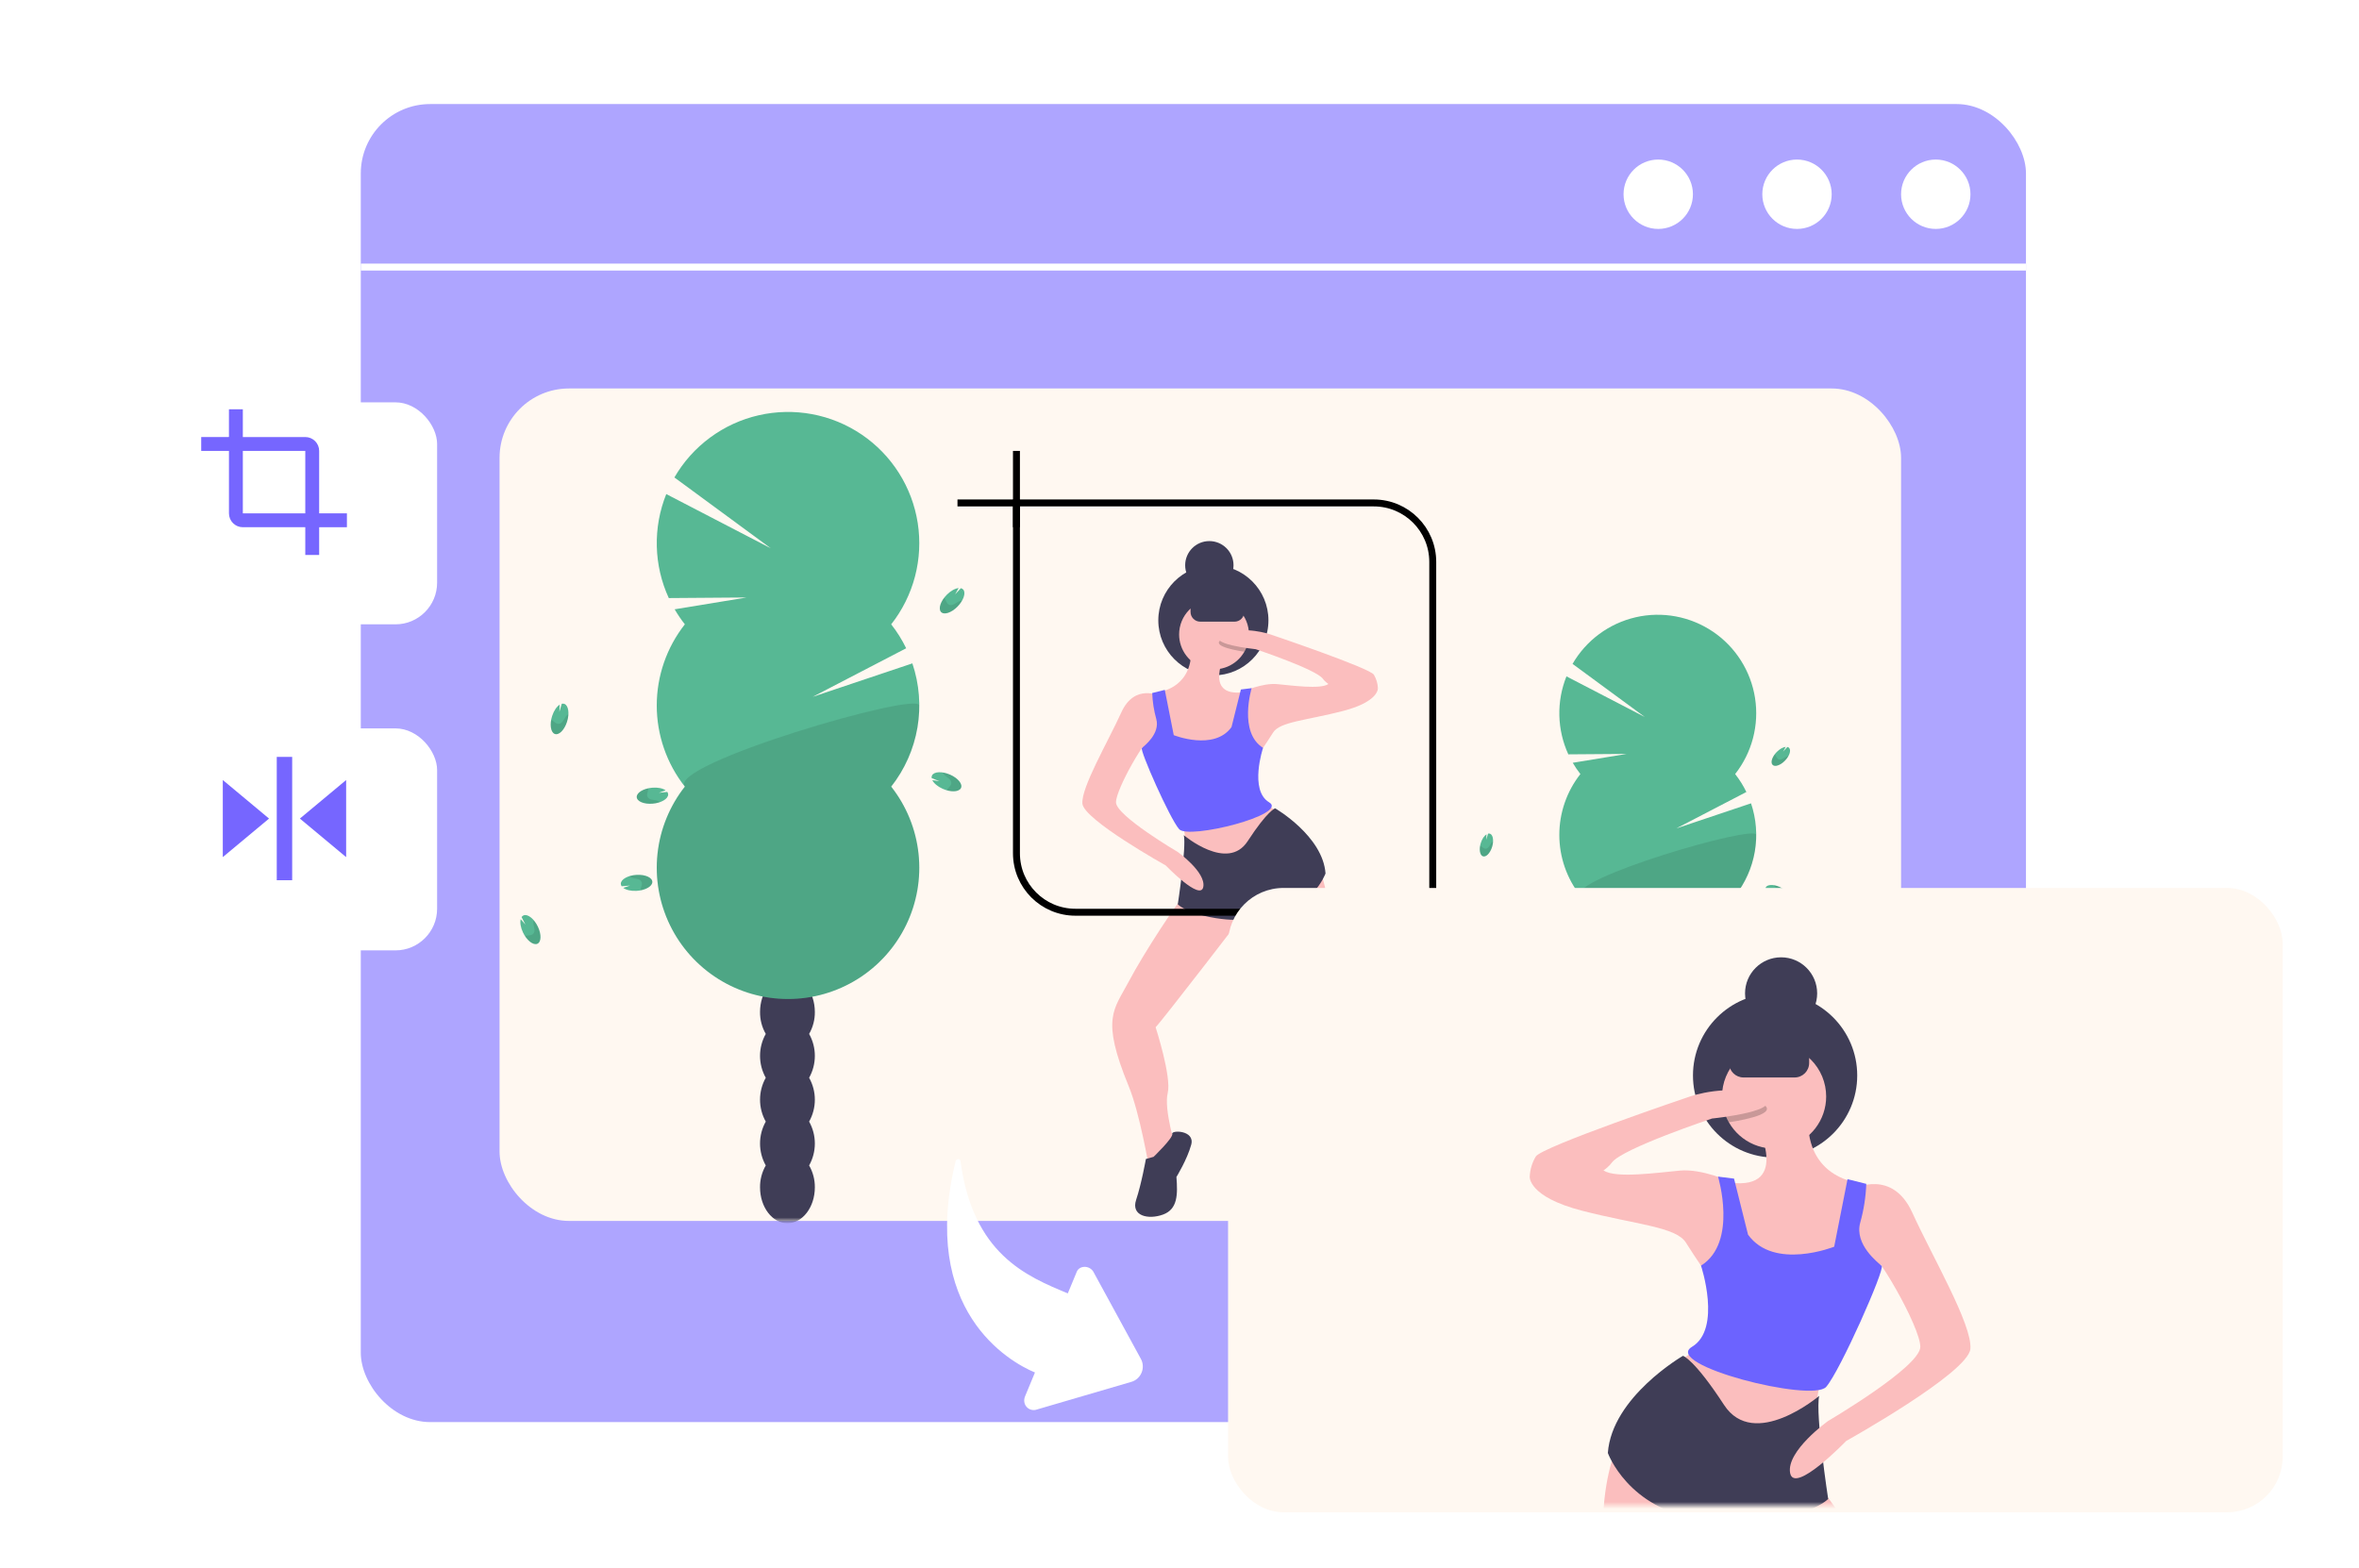 <svg fill="none" height="226" viewBox="0 0 340 226" width="340" xmlns="http://www.w3.org/2000/svg" xmlns:xlink="http://www.w3.org/1999/xlink"><filter id="a" color-interpolation-filters="sRGB" filterUnits="userSpaceOnUse" height="40" width="51" x="16" y="54"><feFlood flood-opacity="0" result="BackgroundImageFix"/><feColorMatrix in="SourceAlpha" result="hardAlpha" type="matrix" values="0 0 0 0 0 0 0 0 0 0 0 0 0 0 0 0 0 0 127 0"/><feOffset dy="4"/><feGaussianBlur stdDeviation="2"/><feComposite in2="hardAlpha" operator="out"/><feColorMatrix type="matrix" values="0 0 0 0 0 0 0 0 0 0 0 0 0 0 0 0 0 0 0.25 0"/><feBlend in2="BackgroundImageFix" mode="normal" result="effect1_dropShadow_15_842"/><feBlend in="SourceGraphic" in2="effect1_dropShadow_15_842" mode="normal" result="shape"/></filter><filter id="b" color-interpolation-filters="sRGB" filterUnits="userSpaceOnUse" height="40" width="51" x="16" y="101"><feFlood flood-opacity="0" result="BackgroundImageFix"/><feColorMatrix in="SourceAlpha" result="hardAlpha" type="matrix" values="0 0 0 0 0 0 0 0 0 0 0 0 0 0 0 0 0 0 127 0"/><feOffset dy="4"/><feGaussianBlur stdDeviation="2"/><feComposite in2="hardAlpha" operator="out"/><feColorMatrix type="matrix" values="0 0 0 0 0 0 0 0 0 0 0 0 0 0 0 0 0 0 0.25 0"/><feBlend in2="BackgroundImageFix" mode="normal" result="effect1_dropShadow_15_842"/><feBlend in="SourceGraphic" in2="effect1_dropShadow_15_842" mode="normal" result="shape"/></filter><filter id="c" color-interpolation-filters="sRGB" filterUnits="userSpaceOnUse" height="106" width="168" x="169" y="120"><feFlood flood-opacity="0" result="BackgroundImageFix"/><feColorMatrix in="SourceAlpha" result="hardAlpha" type="matrix" values="0 0 0 0 0 0 0 0 0 0 0 0 0 0 0 0 0 0 127 0"/><feOffset dy="1"/><feGaussianBlur stdDeviation="4"/><feComposite in2="hardAlpha" operator="out"/><feColorMatrix type="matrix" values="0 0 0 0 0 0 0 0 0 0 0 0 0 0 0 0 0 0 0.25 0"/><feBlend in2="BackgroundImageFix" mode="normal" result="effect1_dropShadow_15_842"/><feBlend in="SourceGraphic" in2="effect1_dropShadow_15_842" mode="normal" result="shape"/></filter><mask id="d" height="122" maskUnits="userSpaceOnUse" width="220" x="54" y="54"><rect fill="#fffefd" height="122" rx="8" width="220" x="54" y="54"/></mask><mask id="e" height="90" maskUnits="userSpaceOnUse" width="152" x="177" y="127"><rect fill="#fff8f1" height="90" rx="8" width="152" x="177" y="127"/></mask><rect fill="#aea5ff" height="190" rx="10" width="240" x="52" y="15"/><g filter="url(#a)"><rect fill="#fff" height="32" rx="6" width="43" x="20" y="54"/></g><g filter="url(#b)"><rect fill="#fff" height="32" rx="6" width="43" x="20" y="101"/></g><path d="m39.889 109.111h2.222v17.778h-2.222zm-1.111 8.889-6.667 5.556v-11.112zm4.444 0 6.667-5.556v11.112z" fill="#7666ff"/><path d="m34 64h10c.552 0 1 .448 1 1v10h-10c-.552 0-1-.448-1-1z" stroke="#7666ff" stroke-width="2"/><g fill="#7666ff"><path d="m0 0h5v2h-5z" transform="matrix(-1 0 0 1 34 63)"/><path d="m46 75h5v2h-5z" transform="matrix(0 1 -1 0 121 29)"/><path d="m45 74h5v2h-5z"/><path d="m35 59h5v2h-5z" transform="matrix(0 1 -1 0 94 24)"/></g><circle cx="239" cy="28" fill="#fff" r="5"/><circle cx="259" cy="28" fill="#fff" r="5"/><circle cx="279" cy="28" fill="#fff" r="5"/><path d="m52 38h240v1h-240z" fill="#fff"/><rect fill="#fff8f1" height="120" rx="10" width="202" x="72" y="56"/><g mask="url(#d)"><path d="m186.5 177c-.828 0-1.5-.672-1.5-1.5s.672-1.5 1.5-1.5 1.5.672 1.5 1.5-.672 1.5-1.5 1.5z" fill="#3f3d56"/><path d="m196.5 166c-.828 0-1.5-.448-1.5-1s.672-1 1.5-1 1.5.448 1.5 1-.672 1-1.5 1z" fill="#3f3d56"/><path d="m166.294 108.287c-1.377 0-2.493-1.117-2.493-2.494s1.116-2.493 2.493-2.493c1.378 0 2.494 1.116 2.494 2.493s-1.116 2.494-2.494 2.494z" fill="#fbbebe"/><path d="m198.384 176.089c-.962 0-1.742-.78-1.742-1.742s.78-1.742 1.742-1.742 1.742.78 1.742 1.742-.78 1.742-1.742 1.742z" fill="#000" opacity=".1"/><path d="m211.258 161.667c-.963 0-1.743-.78-1.743-1.742s.78-1.742 1.743-1.742c.962 0 1.742.78 1.742 1.742s-.78 1.742-1.742 1.742z" fill="#000" opacity=".1"/><path d="m212.322 156.15s-1.548-.387-3.291 2.904l-14.325 16.455s-1.668 1.257-3.447.532c0 0-.231.823 2.479.629 2.71-.193 8.131-6.775 8.131-6.775s10.647-12.003 10.453-13.745z" fill="#6c63ff"/><path d="m210.193 164.281c-.962 0-1.743-.78-1.743-1.743 0-.962.781-1.742 1.743-1.742s1.742.78 1.742 1.742c0 .963-.78 1.743-1.742 1.743z" fill="#3f3d56"/><path d="m197.222 178.413c-.962 0-1.742-.78-1.742-1.743 0-.962.78-1.742 1.742-1.742.963 0 1.743.78 1.743 1.742 0 .963-.78 1.743-1.743 1.743z" fill="#3f3d56"/><path d="m179.721 131.237s-12.196 15.874-13.164 16.842c0 0 2.324 7.163 1.743 9.486s1.161 7.937 1.161 7.937l-2.129 2.71h-1.742s-1.322-7.772-2.904-11.615c-4.066-9.873-2.13-11.035 0-15.1 2.129-4.065 7.356-12.003 7.743-12.003s9.292 1.743 9.292 1.743z" fill="#fbbebe"/><path d="m174.882 97.359c-4.384 0-7.937-3.554-7.937-7.937 0-4.383 3.553-7.937 7.937-7.937 4.383 0 7.937 3.554 7.937 7.937 0 4.384-3.554 7.937-7.937 7.937z" fill="#3f3d56"/><path d="m176.721 93.971s-3.485 6.582 2.517 5.808l-.388 8.324s-4.065 2.323-4.258 2.323c-.194 0-6.195-1.936-6.195-1.936l-1.355-1.548-.194-7.163s4.646-.387 4.84-5.614c.193-5.227 5.033-.194 5.033-.194z" fill="#fbbebe"/><path d="m181.561 115.266 3.097 2.129-4.259 7.357-4.84-.387-4.646-2.13s0-3.291-1.161-5.227c-1.162-1.936 11.809-1.742 11.809-1.742z" fill="#fbbebe"/><path d="m169.945 91.454c0 1.11.367 2.189 1.043 3.069.677.88 1.626 1.511 2.699 1.796 1.072.285 2.209.207 3.233-.222 1.024-.428 1.878-1.184 2.428-2.148.437-.759.666-1.62.664-2.495v-.002c0-1.335-.531-2.615-1.475-3.559-.944-.944-2.224-1.474-3.559-1.474-1.335 0-2.615.531-3.559 1.475s-1.474 2.224-1.474 3.559z" fill="#fbbebe"/><path d="m179.215 99.673s2.733-1.25 4.862-1.056c2.13.194 6.195.774 7.357 0 1.161-.774 7.162.581 7.162.581s.194 1.936-5.033 3.291-9.098 1.549-10.066 3.097c-.968 1.549-2.324 3.485-2.324 3.485l-2.71-5.614z" fill="#fbbebe"/><path d="m179.348 93.95c.437-.759.666-1.62.664-2.495v-.002c-1.169-.07-2.503.035-3.678.583-2.006.937.977 1.595 3.014 1.915z" fill="#000" opacity=".2"/><path d="m195.112 100.36s-3.485-1.162-4.453-2.517-9.679-4.259-9.679-4.259-7.55-.774-4.646-2.13c2.904-1.355 6.775 0 6.775 0s14.326 4.84 14.907 5.808c.349.588.549 1.253.58 1.936l-1.355.581z" fill="#fbbebe"/><path d="m189.691 124.365s3.872 5.807.388 19.939c0 0 0 7.163.58 9.68.581 2.516 0 15.68 0 15.68l-1.936 1.936-1.742-1.161s1.258-4.937-.871-9.97-.581-11.615-.581-11.615-3.968-13.455-3-17.907c.968-4.453 7.162-6.582 7.162-6.582z" fill="#fbbebe"/><path d="m189.111 169.471s1.742-2.71 2.129-1.936.968 3.097 3.485 4.065c2.516.968 4.259.968 1.742 2.904s-3.098 1.936-4.259 1.355c-1.162-.581-3.097-.968-3.678-.774-.581.193-2.904-.581-2.71-1.742.193-1.162 1.161-2.324 1.161-2.324s.387-2.129.774-1.548c.388.581 1.356 0 1.356 0z" fill="#3f3d56"/><path d="m166.267 166.76s2.86-2.752 2.688-3.312c-.171-.56 3.314-.56 2.733 1.57-.581 2.129-2.13 4.646-2.13 4.646.194 2.517.194 4.646-1.936 5.421-2.129.774-4.646.193-3.871-2.13.774-2.323 1.406-5.883 1.406-5.883z" fill="#3f3d56"/><path d="m183.787 116.524s6.872 3.969 7.259 9.389c0 0-1.935 5.42-8.905 6.388 0 0-1.672-.774-2.481 0-.81.775-7.779 0-9.908-1.935 0 0 1.258-8.228.871-9.97 0 0 6.291 5.323 9.195.871 2.904-4.453 3.969-4.743 3.969-4.743z" fill="#3f3d56"/><path d="m167.235 100.359s-3.678-1.935-5.614 2.323c-1.936 4.259-5.808 10.841-5.614 13.164.194 2.324 12.003 8.906 12.003 8.906s5.033 5.226 5.42 3.097-3.678-5.033-3.678-5.033-8.905-5.227-8.905-7.163 4.452-9.68 5.42-9.68.968-5.614.968-5.614z" fill="#fbbebe"/><path d="m178.85 99.392 1.549-.194s-1.938 6.372 1.644 8.606c0 0-2.031 6.107.873 7.849s-11.616 5.421-12.971 3.872-5.7-11.383-5.366-11.693c.333-.31 2.656-2.052 2.075-4.181-.343-1.223-.54-2.482-.586-3.751l1.813-.453 1.29 6.527s5.808 2.323 8.324-1.162z" fill="#6c63ff"/><g fill="#3f3d56"><path d="m172.994 85.356h4.938c.774 0 1.402.628 1.402 1.403v1.453c0 .775-.628 1.403-1.402 1.403h-4.938c-.775 0-1.403-.628-1.403-1.403v-1.453c0-.775.628-1.403 1.403-1.403z"/><path d="m174.301 84.969c-1.924 0-3.484-1.56-3.484-3.485s1.56-3.485 3.484-3.485c1.925 0 3.485 1.56 3.485 3.485s-1.56 3.485-3.485 3.485z"/><path d="m110.368 149.043c-.551-.961-.835-2.052-.825-3.16 0-2.855 1.769-5.17 3.95-5.17s3.95 2.315 3.95 5.17c.011 1.108-.274 2.199-.825 3.16.541.965.825 2.053.825 3.16 0 1.106-.284 2.194-.825 3.16.541.965.825 2.053.825 3.159 0 1.107-.284 2.195-.825 3.16.541.965.825 2.053.825 3.16 0 1.106-.284 2.194-.825 3.16.551.961.836 2.051.825 3.159 0 2.856-1.769 5.171-3.95 5.171s-3.95-2.315-3.95-5.171c-.01-1.108.274-2.198.825-3.159-.541-.966-.825-2.054-.825-3.16 0-1.107.284-2.195.825-3.16-.541-.965-.825-2.053-.825-3.16 0-1.106.284-2.194.825-3.159-.541-.966-.825-2.054-.825-3.16 0-1.107.284-2.195.825-3.16z"/><path d="m113.493 144.734c-2.181 0-3.95-2.315-3.95-5.17 0-2.856 1.769-5.171 3.95-5.171s3.95 2.315 3.95 5.171c0 2.855-1.769 5.17-3.95 5.17z"/><path d="m113.493 138.414c-2.181 0-3.95-2.314-3.95-5.17s1.769-5.171 3.95-5.171 3.95 2.315 3.95 5.171-1.769 5.17-3.95 5.17z"/></g><path d="m98.707 89.998c-.539-.687-1.031-1.411-1.471-2.165l10.379-1.704-11.225.084c-1.077-2.343-1.664-4.88-1.726-7.458-.062-2.578.402-5.141 1.365-7.533l15.059 7.812-13.888-10.208c1.301-2.248 3.051-4.205 5.142-5.747 2.09-1.542 4.475-2.638 7.007-3.218 2.532-.58 5.156-.633 7.709-.155 2.554.478 4.981 1.477 7.132 2.934 2.15 1.457 3.977 3.341 5.368 5.536 1.39 2.194 2.314 4.651 2.714 7.218.399 2.567.266 5.188-.392 7.701-.658 2.513-1.826 4.864-3.432 6.905.841 1.069 1.564 2.226 2.158 3.45l-13.472 6.999 14.364-4.821c1.009 2.982 1.258 6.168.726 9.27-.533 3.102-1.831 6.022-3.776 8.496 2.195 2.791 3.56 6.143 3.94 9.673s-.241 7.096-1.793 10.29c-1.551 3.193-3.969 5.886-6.979 7.77-3.009 1.884-6.488 2.883-10.038 2.883-3.551 0-7.03-.999-10.039-2.883s-5.428-4.577-6.979-7.77c-1.551-3.194-2.172-6.76-1.793-10.29.38-3.53 1.745-6.882 3.94-9.673-2.623-3.334-4.049-7.454-4.049-11.697 0-4.242 1.426-8.362 4.049-11.697z" fill="#57b894"/><path d="m132.497 101.696c.006 4.243-1.42 8.365-4.049 11.697 2.195 2.79 3.56 6.142 3.94 9.672s-.241 7.096-1.793 10.29c-1.551 3.193-3.969 5.886-6.979 7.77-3.009 1.884-6.488 2.883-10.038 2.883-3.551 0-7.03-.999-10.039-2.883s-5.428-4.577-6.979-7.77c-1.551-3.194-2.172-6.76-1.793-10.29.38-3.53 1.745-6.882 3.94-9.672-2.536-3.219 33.79-13.821 33.79-11.697z" fill="#000" opacity=".1"/><path d="m136.467 85.729c.567-.569 1.204-.91 1.699-.956l-.507.907.834-.889c.13.028.248.096.337.195.418.479.039 1.588-.847 2.478-.886.889-1.944 1.222-2.363.743-.418-.479-.039-1.588.847-2.478z" fill="#57b894"/><path d="m136.161 86.275c.153.224.227.52.397.727s.469.316.873.135c.218-.098.443-.269.664-.391.179-.103.376-.169.581-.192-.189.333-.422.638-.693.908-.886.889-1.944 1.222-2.363.743-.351-.402-.14-1.248.46-2.035.03.033.057.067.081.103z" fill="#000" opacity=".1"/><path d="m135.876 113.712c-.734-.325-1.281-.798-1.501-1.244l1.029.149-1.13-.46c-.02-.132.001-.266.062-.384.297-.563 1.469-.606 2.616-.097 1.148.509 1.838 1.377 1.541 1.939-.297.563-1.469.606-2.617.097z" fill="#57b894"/><path d="m136.495 113.802c.155-.223.405-.398.537-.631s.127-.551-.186-.863c-.169-.169-.41-.318-.603-.481-.16-.129-.292-.291-.387-.473.378.057.747.165 1.096.321 1.148.509 1.838 1.378 1.541 1.94-.25.472-1.115.578-2.065.3.02-.039.042-.077.067-.113z" fill="#000" opacity=".1"/><path d="m94.024 113.549c.801-.064 1.507.091 1.913.378l-.976.359 1.213-.133c.081.106.126.234.129.367.007.636-1.003 1.232-2.254 1.332-1.252.099-2.272-.336-2.278-.972s1.003-1.232 2.254-1.331z" fill="#57b894"/><path d="m93.437 113.765c-.03.269-.166.542-.171.81-.005.268.15.545.575.67.229.068.511.084.758.135.203.038.396.117.566.233-.36.13-.736.21-1.117.239-1.252.099-2.272-.336-2.278-.972-.006-.533.705-1.039 1.673-1.247.001.044-.001.088-.006.132z" fill="#000" opacity=".1"/><path d="m75.38 134.425c-.346-.725-.454-1.439-.332-1.922l.685.783-.559-1.085c.07-.113.173-.201.296-.251.591-.234 1.51.495 2.051 1.628.541 1.132.501 2.241-.091 2.475-.592.234-1.51-.495-2.051-1.628z" fill="#57b894"/><path d="m75.792 134.896c.262-.069.566-.04.818-.131.252-.091.455-.335.42-.777-.019-.238-.105-.507-.145-.756-.038-.203-.033-.411.014-.612.25.289.46.611.624.957.541 1.133.501 2.241-.091 2.476-.496.196-1.223-.286-1.764-1.116.041-.016.082-.03.125-.041z" fill="#000" opacity=".1"/><path d="m79.583 103.204c.248-.765.662-1.357 1.082-1.623l-.042 1.039.341-1.171c.128-.034.264-.026.388.022.59.237.755 1.398.367 2.592-.387 1.195-1.179 1.971-1.77 1.733-.59-.237-.755-1.398-.367-2.592z" fill="#57b894"/><path d="m79.557 103.828c.237.131.438.361.683.469.245.107.561.069.84-.275.15-.185.273-.44.415-.649.112-.173.259-.321.431-.434-.018.382-.087.76-.207 1.124-.387 1.194-1.179 1.97-1.77 1.733-.495-.199-.691-1.049-.512-2.023.041.016.081.034.119.055z" fill="#000" opacity=".1"/><path d="m91.731 128.419c-.802.042-1.504-.132-1.902-.429l.985-.334-1.216.101c-.078-.107-.119-.237-.119-.37.01-.636 1.035-1.205 2.289-1.272 1.254-.066 2.262.396 2.252 1.032s-1.035 1.205-2.289 1.272z" fill="#57b894"/><path d="m92.324 128.218c.037-.268.18-.538.193-.805.012-.268-.136-.549-.557-.686-.227-.073-.509-.097-.754-.155-.202-.043-.392-.127-.56-.247.363-.121.741-.191 1.123-.21 1.254-.066 2.262.396 2.252 1.032-.009.534-.732 1.02-1.705 1.202 0-.044.003-.087.009-.131z" fill="#000" opacity=".1"/><path d="m236.526 155.865c-.413-.721-.627-1.539-.618-2.369 0-2.142 1.326-3.878 2.962-3.878s2.962 1.736 2.962 3.878c.008.83-.205 1.648-.618 2.369.405.724.618 1.54.618 2.37s-.213 1.646-.618 2.37c.405.724.618 1.54.618 2.37s-.213 1.646-.618 2.37c.405.724.618 1.54.618 2.369 0 .83-.213 1.646-.618 2.37.413.721.626 1.539.618 2.37 0 2.142-1.326 3.878-2.962 3.878s-2.962-1.736-2.962-3.878c-.009-.831.205-1.649.618-2.37-.406-.724-.618-1.54-.618-2.37 0-.829.212-1.645.618-2.369-.406-.724-.618-1.54-.618-2.37s.212-1.646.618-2.37c-.406-.724-.618-1.54-.618-2.37s.212-1.646.618-2.37z" fill="#3f3d56"/><path d="m238.87 152.633c-1.636 0-2.963-1.736-2.963-3.877 0-2.142 1.327-3.878 2.963-3.878s2.962 1.736 2.962 3.878c0 2.141-1.326 3.877-2.962 3.877z" fill="#3f3d56"/><path d="m238.87 147.893c-1.636 0-2.963-1.736-2.963-3.877 0-2.142 1.327-3.878 2.963-3.878s2.962 1.736 2.962 3.878c0 2.141-1.326 3.877-2.962 3.877z" fill="#3f3d56"/><path d="m227.781 111.581c-.405-.515-.774-1.057-1.104-1.624l7.784-1.278-8.418.063c-.808-1.757-1.248-3.661-1.295-5.594s.302-3.855 1.024-5.649l11.294 5.858-10.416-7.656c.976-1.686 2.288-3.153 3.856-4.31 1.568-1.157 3.357-1.978 5.256-2.414s3.867-.475 5.782-.116 3.735 1.108 5.348 2.2c1.613 1.093 2.984 2.506 4.026 4.152 1.043 1.646 1.736 3.488 2.036 5.413.299 1.926.199 3.892-.294 5.776-.494 1.885-1.37 3.648-2.574 5.179.631.802 1.173 1.67 1.618 2.588l-10.104 5.249 10.774-3.616c.756 2.237.943 4.626.544 6.953-.4 2.326-1.373 4.516-2.832 6.372 1.646 2.093 2.67 4.607 2.955 7.255.285 2.647-.181 5.321-1.344 7.717-1.164 2.395-2.978 4.415-5.235 5.827-2.257 1.413-4.866 2.163-7.529 2.163s-5.272-.75-7.529-2.163c-2.257-1.412-4.071-3.432-5.234-5.827-1.164-2.396-1.629-5.07-1.345-7.717.285-2.648 1.309-5.162 2.956-7.255-1.968-2.501-3.037-5.591-3.037-8.773s1.069-6.272 3.037-8.773z" fill="#57b894"/><path d="m253.122 120.355c.005 3.182-1.065 6.274-3.036 8.772 1.646 2.093 2.67 4.607 2.955 7.255s-.181 5.322-1.344 7.717c-1.164 2.395-2.978 4.415-5.235 5.828s-4.866 2.162-7.529 2.162-5.272-.749-7.529-2.162-4.071-3.433-5.234-5.828c-1.164-2.395-1.629-5.069-1.345-7.717.285-2.648 1.309-5.162 2.956-7.255-1.902-2.414 25.341-10.365 25.341-8.772z" fill="#000" opacity=".1"/><path d="m256.1 108.38c.426-.427.903-.683 1.275-.718l-.381.681.626-.667c.097.021.186.072.252.146.314.359.03 1.191-.635 1.858s-1.458.917-1.772.558-.029-1.191.635-1.858z" fill="#57b894"/><path d="m255.871 108.789c.114.168.17.39.297.545.128.155.352.238.655.102.163-.073.332-.202.498-.293.134-.077.282-.126.436-.144-.141.25-.316.479-.52.681-.665.667-1.458.917-1.772.558-.263-.302-.105-.936.345-1.527.022.025.042.051.061.078z" fill="#000" opacity=".1"/><path d="m255.657 129.367c-.551-.244-.961-.599-1.126-.933l.772.112-.847-.346c-.016-.098 0-.199.046-.288.223-.422 1.101-.454 1.962-.073.861.382 1.378 1.033 1.156 1.455-.223.422-1.102.454-1.963.073z" fill="#57b894"/><path d="m256.122 129.434c.116-.167.303-.298.402-.473s.096-.413-.14-.648c-.126-.126-.307-.238-.451-.36-.121-.097-.22-.218-.291-.355.284.043.56.124.822.241.861.382 1.378 1.033 1.156 1.455-.187.354-.836.434-1.549.225.015-.03.032-.058.051-.085z" fill="#000" opacity=".1"/><path d="m224.268 129.244c.601-.048 1.13.069 1.435.284l-.732.27.909-.1c.061.079.094.175.097.275.005.477-.752.924-1.691.999-.939.074-1.704-.252-1.709-.729s.752-.924 1.691-.999z" fill="#57b894"/><path d="m223.827 129.406c-.022.202-.124.407-.128.608s.113.409.431.503c.172.05.384.063.569.101.152.028.297.088.425.174-.27.098-.552.158-.838.18-.939.074-1.704-.252-1.709-.729-.004-.4.528-.779 1.255-.935 0 .033-.001.066-.005.098z" fill="#000" opacity=".1"/><path d="m210.285 144.902c-.26-.544-.34-1.08-.249-1.442l.514.587-.419-.813c.052-.085.13-.151.222-.189.444-.175 1.133.371 1.539 1.221s.375 1.681-.068 1.856c-.444.176-1.133-.371-1.539-1.22z" fill="#57b894"/><path d="m210.594 145.254c.197-.051.425-.029.614-.097.189-.069.341-.252.315-.583-.015-.178-.079-.381-.109-.568-.029-.152-.025-.308.01-.458.188.217.345.458.468.718.406.849.375 1.681-.068 1.856-.373.147-.918-.214-1.323-.836.03-.013.061-.023.093-.032z" fill="#000" opacity=".1"/><path d="m213.437 121.485c.186-.573.496-1.017.811-1.216l-.031.779.256-.878c.096-.026.198-.02.291.016.443.178.566 1.048.276 1.944-.291.896-.885 1.478-1.328 1.3-.442-.178-.566-1.049-.275-1.945z" fill="#57b894"/><path d="m213.418 121.954c.178.098.328.271.512.351.184.081.421.053.63-.206.112-.139.205-.33.311-.486.085-.13.195-.241.324-.326-.013.287-.065.57-.155.843-.291.896-.885 1.478-1.327 1.3-.372-.15-.518-.787-.384-1.518.03.012.06.026.089.042z" fill="#000" opacity=".1"/><path d="m222.549 140.397c-.602.032-1.128-.099-1.427-.322l.739-.25-.912.076c-.058-.081-.09-.178-.089-.278.007-.477.776-.904 1.716-.953.941-.05 1.697.296 1.689.773-.007.477-.776.904-1.716.954z" fill="#57b894"/><path d="m222.993 140.247c.028-.202.135-.404.145-.604.009-.201-.102-.412-.418-.515-.17-.055-.382-.073-.566-.116-.151-.032-.294-.095-.42-.185.272-.091.556-.144.842-.157.941-.05 1.697.296 1.689.773-.006.4-.549.765-1.279.902 0-.033.003-.066.007-.098z" fill="#000" opacity=".1"/><path d="m146.5 72.5h51.5c4.694 0 8.5 3.806 8.5 8.5v50.5h-51.5c-4.694 0-8.5-3.806-8.5-8.5z" stroke="#000"/><path d="m138 72h9v1h-9z" fill="#000"/><path d="m147 65h11v1h-11z" fill="#000" transform="matrix(0 1 -1 0 212 -82)"/></g><g filter="url(#c)"><rect fill="#fff8f1" height="90" rx="8" width="152" x="177" y="127"/></g><g mask="url(#e)"><path d="m268.649 183.164c2.053 0 3.718-1.664 3.718-3.718s-1.665-3.718-3.718-3.718c-2.054 0-3.719 1.664-3.719 3.718s1.665 3.718 3.719 3.718z" fill="#fbbebe"/><path d="m248.626 217.388s18.187 23.672 19.63 25.116c0 0-3.464 10.681-2.598 14.145.866 3.465-1.732 11.837-1.732 11.837l3.175 4.041h2.599s1.97-11.59 4.33-17.321c6.062-14.723 3.175-16.455 0-22.517-3.176-6.063-10.97-17.899-11.547-17.899-.578 0-13.857 2.598-13.857 2.598z" fill="#fbbebe"/><path d="m255.843 166.868c6.537 0 11.836-5.299 11.836-11.836s-5.299-11.836-11.836-11.836-11.836 5.299-11.836 11.836 5.299 11.836 11.836 11.836z" fill="#3f3d56"/><g fill="#fbbebe"><path d="m253.1 161.817s5.196 9.815-3.753 8.661l.578 12.413s6.062 3.464 6.351 3.464c.288 0 9.238-2.887 9.238-2.887l2.02-2.309.289-10.681s-6.928-.578-7.217-8.372c-.289-7.795-7.506-.289-7.506-.289z"/><path d="m245.883 193.572-4.619 3.176 6.351 10.97 7.217-.578 6.929-3.175s0-4.908 1.732-7.795-17.61-2.598-17.61-2.598z"/><path d="m263.204 158.064c.001 1.655-.546 3.264-1.555 4.576-1.01 1.312-2.424 2.254-4.024 2.678-1.6.425-3.295.309-4.822-.33-1.527-.64-2.8-1.766-3.62-3.203-.652-1.132-.993-2.415-.99-3.721v-.003c0-1.991.791-3.9 2.199-5.307 1.408-1.408 3.317-2.198 5.308-2.198 1.99.001 3.899.792 5.307 2.2 1.407 1.408 2.198 3.317 2.197 5.308z"/><path d="m249.381 170.319s-4.075-1.863-7.251-1.574c-3.175.289-9.238 1.155-10.97 0s-10.681.866-10.681.866-.289 2.887 7.505 4.908c7.795 2.02 13.569 2.309 15.012 4.619 1.444 2.309 3.464 5.196 3.464 5.196l4.042-8.372z"/></g><path d="m249.183 161.785c-.652-1.132-.993-2.415-.99-3.721v-.003c1.743-.104 3.732.052 5.485.869 2.99 1.397-1.458 2.378-4.495 2.855z" fill="#000" opacity=".2"/><path d="m225.675 171.343s5.197-1.732 6.64-3.752c1.443-2.021 14.434-6.352 14.434-6.352s11.259-1.154 6.929-3.175c-4.331-2.021-10.104 0-10.104 0s-21.363 7.217-22.229 8.66c-.522.877-.819 1.868-.866 2.887l2.021.866z" fill="#fbbebe"/><path d="m233.758 207.14s-5.774 8.661-.577 29.735c0 0 0 10.681-.866 14.434s0 23.384 0 23.384l2.887 2.886 2.598-1.732s-1.877-7.361 1.299-14.867c3.175-7.506.866-17.321.866-17.321s5.918-20.064 4.475-26.704c-1.444-6.639-10.682-9.815-10.682-9.815z" fill="#fbbebe"/><path d="m242.563 195.448s-10.248 5.918-10.825 14.001c0 0 2.887 8.083 13.279 9.527 0 0 2.495-1.155 3.701 0 1.207 1.155 11.6 0 14.775-2.887 0 0-1.876-12.269-1.299-14.867 0 0-9.382 7.939-13.712 1.299-4.331-6.64-5.919-7.073-5.919-7.073z" fill="#3f3d56"/><path d="m267.246 171.343s5.485-2.887 8.372 3.464 8.66 16.166 8.372 19.631c-.289 3.464-17.899 13.279-17.899 13.279s-7.506 7.795-8.083 4.619c-.577-3.175 5.485-7.506 5.485-7.506s13.279-7.794 13.279-10.681-6.639-14.434-8.083-14.434c-1.443 0-1.443-8.372-1.443-8.372z" fill="#fbbebe"/><path d="m249.925 169.9-2.31-.289s2.891 9.501-2.452 12.834c0 0 3.03 9.106-1.301 11.704-4.33 2.598 17.321 8.083 19.342 5.774 2.021-2.31 8.5-16.974 8.003-17.437-.497-.462-3.961-3.06-3.095-6.235.512-1.823.806-3.701.875-5.594l-2.704-.676-1.924 9.734s-8.661 3.464-12.413-1.732z" fill="#6c63ff"/><path d="m258.658 148.97h-7.363c-1.155 0-2.092.937-2.092 2.092v2.167c0 1.156.937 2.092 2.092 2.092h7.363c1.156 0 2.092-.936 2.092-2.092v-2.167c0-1.155-.936-2.092-2.092-2.092z" fill="#3f3d56"/><path d="m256.709 148.393c2.87 0 5.196-2.327 5.196-5.197s-2.326-5.196-5.196-5.196-5.197 2.326-5.197 5.196 2.327 5.197 5.197 5.197z" fill="#3f3d56"/></g><path d="m149.269 203.236 13.702-4.011c1.493-.376 2.204-2.09 1.418-3.421l-6.832-12.529c-.619-.922-1.995-.828-2.354.03l-1.301 3.14c-5.992-2.483-13.692-5.677-15.474-19.114-.167-.409-.57-.243-.691.045-5.258 21.548 7.715 28.934 11.43 30.472l-1.418 3.421c-.475 1.139.432 2.182 1.52 1.967z" fill="#fff"/></svg>